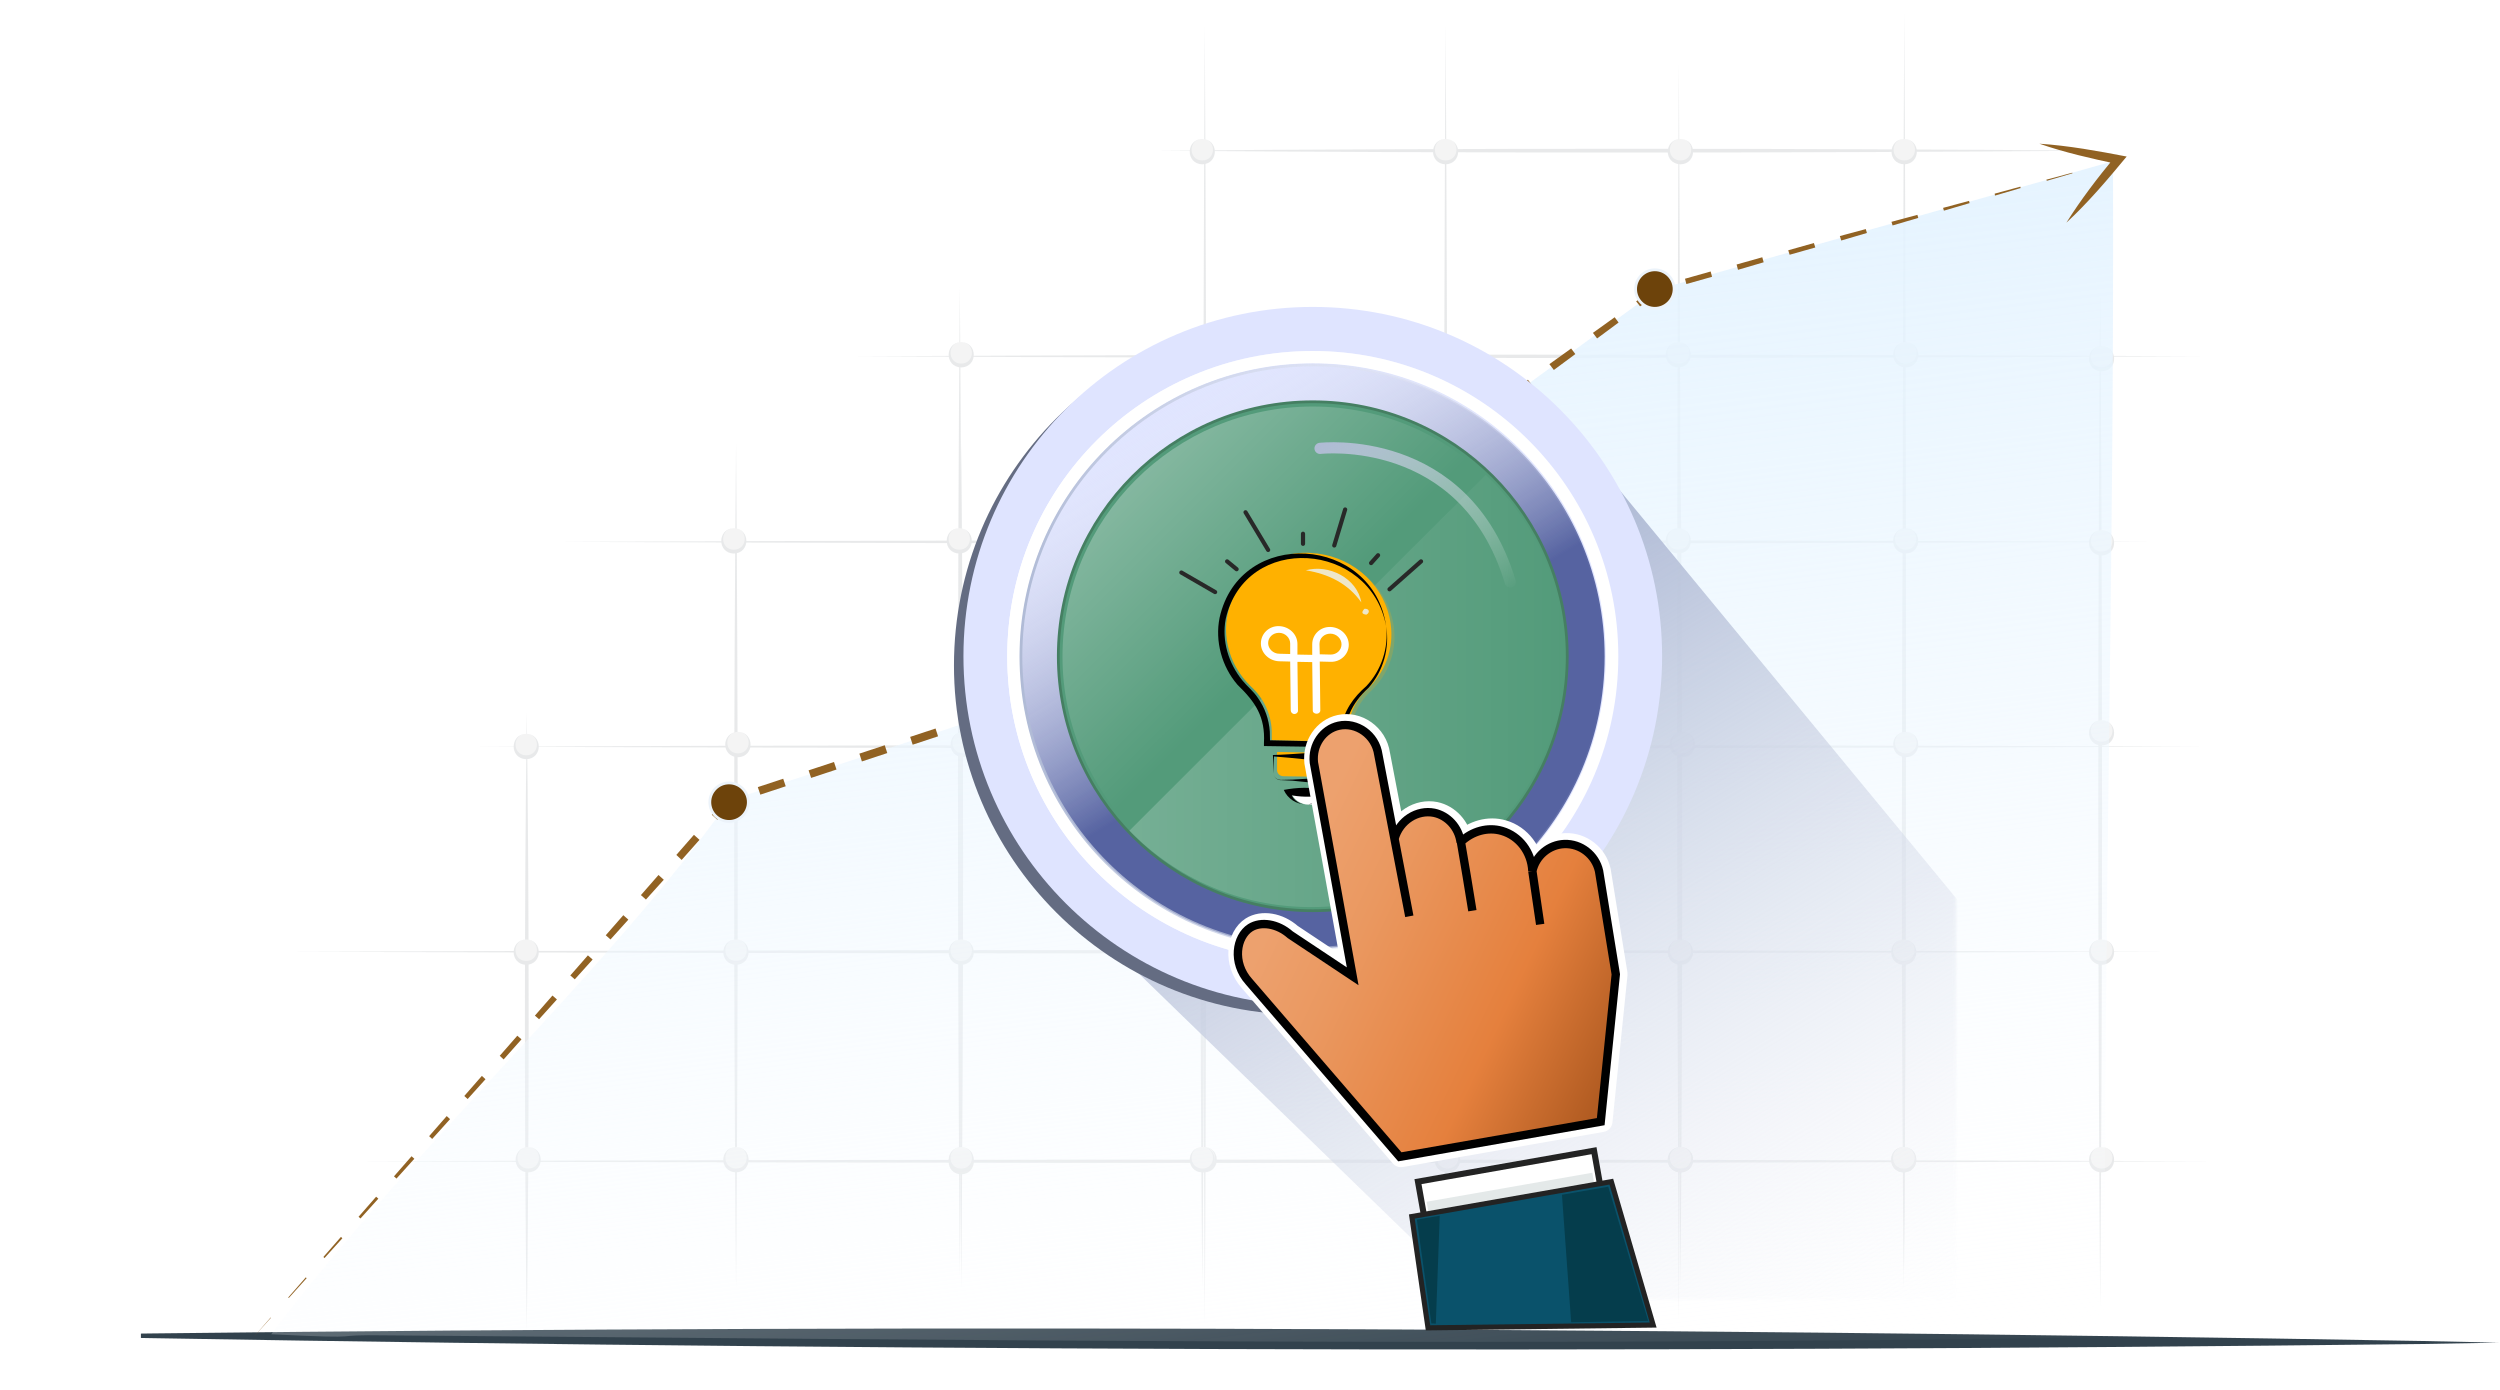 <?xml version="1.0" encoding="utf-8"?>
<!-- Generator: Adobe Illustrator 28.3.0, SVG Export Plug-In . SVG Version: 6.00 Build 0)  -->
<svg version="1.1" id="Layer_1" xmlns="http://www.w3.org/2000/svg" xmlns:xlink="http://www.w3.org/1999/xlink" x="0px" y="0px"
	 viewBox="0 0 896 498" style="enable-background:new 0 0 896 498;" xml:space="preserve">
<style type="text/css">
	.st0{clip-path:url(#SVGID_00000003074052010800111370000003163213097936615063_);}
	.st1{opacity:0.5;}
	.st2{fill:#D1D4D6;}
	.st3{fill:#EAEAEA;}
	.st4{fill:#32424D;}
	.st5{fill:url(#SVGID_00000083059177948061197010000004961798192367212161_);}
	.st6{fill:#916223;}
	.st7{fill:#6D430B;stroke:#ECF3FA;stroke-miterlimit:10;}
	.st8{fill:#FFFFFF;stroke:#F9A11B;stroke-width:3;stroke-miterlimit:10;}
	.st9{fill:#FFFFFF;filter:url(#Adobe_OpacityMaskFilter);}
	.st10{mask:url(#mask0_146_800_00000043429047574256686110000016127336756154175930_);}
	.st11{fill:url(#SVGID_00000117637020014599701270000013804244134302055065_);enable-background:new    ;}
	.st12{fill:#646C82;}
	.st13{fill:#DFE4FF;}
	.st14{fill:url(#SVGID_00000096768639865650567340000012475840819270463901_);}
	.st15{fill:#FFFFFF;}
	
		.st16{fill:url(#SVGID_00000142168900189840628220000017261421580856482440_);stroke:url(#SVGID_00000182508349764433604080000008475585129473695364_);stroke-miterlimit:10;enable-background:new    ;}
	.st17{fill:#539B7A;stroke:#457F62;stroke-miterlimit:10;}
	.st18{opacity:0.5;fill:url(#SVGID_00000163060433127554733710000016257517483612903845_);enable-background:new    ;}
	.st19{opacity:0.2;fill:url(#SVGID_00000142152086404456927610000017287497121975334586_);enable-background:new    ;}
	.st20{fill:#FFB100;}
	.st21{opacity:0.2;fill:#FFB100;enable-background:new    ;}
	.st22{fill:none;stroke:#282828;stroke-width:1.5;stroke-linecap:round;stroke-linejoin:round;}
	.st23{opacity:0.8;}
	.st24{fill:#EAF5FB;}
	.st25{fill:#FFF5E9;}
	.st26{fill:none;stroke:#FFFFFF;stroke-width:7.64;stroke-linecap:round;stroke-linejoin:round;}
	.st27{fill:url(#SVGID_00000171680148661986551410000002631263728279252358_);}
	.st28{fill:none;stroke:#000000;stroke-width:3;stroke-miterlimit:10;}
	.st29{fill:#FFFFFF;stroke:#232323;stroke-width:2.18;}
	.st30{fill:#E4E9E9;}
	.st31{fill:#0A526B;stroke:#232323;stroke-width:1.84;}
	.st32{fill:#053D4C;}
	
		.st33{fill:none;stroke:url(#SVGID_00000003821585550961454280000012583352695717584031_);stroke-width:4;stroke-linecap:round;stroke-linejoin:round;}
</style>
<g>
	<defs>
		<rect id="SVGID_1_" x="50.5" y="-42" width="895" height="540"/>
	</defs>
	<clipPath id="SVGID_00000151515595208440248280000012263852244086298553_">
		<use xlink:href="#SVGID_1_"  style="overflow:visible;"/>
	</clipPath>
	<g style="clip-path:url(#SVGID_00000151515595208440248280000012263852244086298553_);">
		<g class="st1">
			<path class="st2" d="M344,457.1c-0.9-113.5-0.9-240.9,0-354.5C344.9,216.1,344.9,343.5,344,457.1z"/>
			<path class="st2" d="M431.8,475.3c-0.8-149.5-0.8-317.2,0-466.8C432.6,158.1,432.6,325.8,431.8,475.3z"/>
			<path class="st2" d="M518.1,460.6c-0.8-144.8-0.8-307.2,0-452C519,153.4,519,315.8,518.1,460.6z"/>
			<path class="st2" d="M601.7,473.9c-0.8-144.8-0.8-307.2,0-452C602.5,166.7,602.5,329.1,601.7,473.9z"/>
			<path class="st2" d="M682.5,455.6c-0.8-144.8-0.8-307.2,0-452C683.3,148.5,683.3,310.9,682.5,455.6z"/>
			<path class="st2" d="M752.7,468.3c-0.9-117.1-0.9-248.5,0-365.7C753.6,219.8,753.6,351.2,752.7,468.3z"/>
			<path class="st2" d="M200.9,194.2c182.7-0.8,387.6-0.8,570.2,0C588.5,195,383.6,195,200.9,194.2z"/>
			<path class="st2" d="M307,127.7c154.3-0.8,327.4-0.8,481.8,0C634.4,128.5,461.3,128.5,307,127.7z"/>
			<path class="st2" d="M414.7,54c108.3-0.9,229.7-0.9,337.9,0C644.4,54.9,523,54.9,414.7,54z"/>
			<path class="st2" d="M170,267.6c198.6-0.8,421.5-0.8,620.1,0C591.5,268.4,368.7,268.4,170,267.6z"/>
			<path class="st2" d="M103.3,341.1c215.9-0.8,458.2-0.8,674.1,0C561.5,341.9,319.3,341.9,103.3,341.1z"/>
			<path class="st2" d="M128.6,416.2c213-0.8,452-0.8,665,0C580.6,417,341.6,417,128.6,416.2z"/>
			<path class="st2" d="M263.8,461.3c-0.9-96.9-0.9-205.6,0-302.5C264.6,255.7,264.6,364.4,263.8,461.3z"/>
			<path class="st2" d="M188.8,476.8c-0.9-71-0.9-150.8,0-221.8C189.7,326,189.7,405.7,188.8,476.8z"/>
			<path class="st3" d="M188.6,345.1c2.3,0,4.2-1.9,4.2-4.2c0-2.3-1.9-4.2-4.2-4.2c-2.3,0-4.2,1.9-4.2,4.2
				C184.4,343.2,186.3,345.1,188.6,345.1z"/>
			<path class="st2" d="M188.6,336.7c5.9,0.1,6.1,8.9,0,9.1C182.5,345.6,182.7,336.8,188.6,336.7z M188.6,336.7
				c-5.2,0.2-5,7.7,0,7.7C193.6,344.4,193.8,336.9,188.6,336.7z"/>
			<path class="st3" d="M264.5,270.7c2.3,0,4.2-1.9,4.2-4.2c0-2.3-1.9-4.2-4.2-4.2c-2.3,0-4.2,1.9-4.2,4.2
				C260.2,268.8,262.1,270.7,264.5,270.7z"/>
			<path class="st2" d="M264.5,262.3c5.9,0.1,6.1,8.9,0,9.1C258.3,271.2,258.5,262.4,264.5,262.3z M264.5,262.3
				c-5.2,0.2-5,7.7,0,7.7C269.5,270,269.7,262.5,264.5,262.3z"/>
			<path class="st3" d="M188.6,271.4c2.3,0,4.2-1.9,4.2-4.2c0-2.3-1.9-4.2-4.2-4.2c-2.3,0-4.2,1.9-4.2,4.2
				C184.4,269.5,186.3,271.4,188.6,271.4z"/>
			<path class="st2" d="M188.6,263c5.9,0.1,6.1,8.9,0,9.1C182.5,271.9,182.7,263.1,188.6,263z M188.6,263c-5.2,0.2-5,7.7,0,7.7
				C193.6,270.7,193.8,263.2,188.6,263z"/>
			<path class="st3" d="M263,197.7c2.3,0,4.2-1.9,4.2-4.2c0-2.3-1.9-4.2-4.2-4.2c-2.3,0-4.2,1.9-4.2,4.2
				C258.8,195.8,260.7,197.7,263,197.7z"/>
			<path class="st2" d="M263,189.3c5.9,0.1,6.1,8.9,0,9.1C256.9,198.2,257.1,189.4,263,189.3z M263,189.3c-5.2,0.2-5,7.7,0,7.7
				C268.1,197,268.3,189.4,263,189.3z"/>
			<path class="st3" d="M344.5,131c2.3,0,4.2-1.9,4.2-4.2c0-2.3-1.9-4.2-4.2-4.2c-2.3,0-4.2,1.9-4.2,4.2
				C340.3,129.2,342.2,131,344.5,131z"/>
			<path class="st2" d="M344.5,122.6c5.9,0.1,6.1,8.9,0,9.1C338.4,131.5,338.6,122.7,344.5,122.6z M344.5,122.6
				c-5.2,0.2-5,7.7,0,7.7C349.5,130.3,349.7,122.8,344.5,122.6z"/>
			<path class="st3" d="M263.8,345.1c2.3,0,4.2-1.9,4.2-4.2c0-2.3-1.9-4.2-4.2-4.2c-2.3,0-4.2,1.9-4.2,4.2
				C259.5,343.2,261.4,345.1,263.8,345.1z"/>
			<path class="st2" d="M263.8,336.7c5.9,0.1,6.1,8.9,0,9.1C257.6,345.6,257.8,336.8,263.8,336.7z M263.8,336.7
				c-5.2,0.2-5,7.7,0,7.7C268.8,344.4,269,336.9,263.8,336.7z"/>
			<path class="st3" d="M344.5,420.2c2.3,0,4.2-1.9,4.2-4.2c0-2.3-1.9-4.2-4.2-4.2c-2.3,0-4.2,1.9-4.2,4.2
				C340.3,418.4,342.2,420.2,344.5,420.2z"/>
			<path class="st2" d="M344.5,411.8c5.9,0.1,6.1,8.9,0,9.1C338.4,420.7,338.6,412,344.5,411.8z M344.5,411.8c-5.2,0.2-5,7.7,0,7.7
				C349.5,419.5,349.7,412,344.5,411.8z"/>
			<path class="st3" d="M431.6,419.5c2.3,0,4.2-1.9,4.2-4.2c0-2.3-1.9-4.2-4.2-4.2c-2.3,0-4.2,1.9-4.2,4.2
				C427.4,417.7,429.3,419.5,431.6,419.5z"/>
			<path class="st2" d="M431.6,411.1c5.9,0.1,6.1,8.9,0,9.1C425.5,420,425.7,411.2,431.6,411.1z M431.6,411.1c-5.2,0.2-5,7.7,0,7.7
				C436.6,418.8,436.8,411.3,431.6,411.1z"/>
			<path class="st3" d="M518.7,419.5c2.3,0,4.2-1.9,4.2-4.2c0-2.3-1.9-4.2-4.2-4.2c-2.3,0-4.2,1.9-4.2,4.2
				C514.5,417.7,516.4,419.5,518.7,419.5z"/>
			<path class="st2" d="M518.7,411.1c5.9,0.1,6.1,8.9,0,9.1C512.6,420,512.8,411.2,518.7,411.1z M518.7,411.1c-5.2,0.2-5,7.7,0,7.7
				C523.7,418.8,523.9,411.3,518.7,411.1z"/>
			<path class="st3" d="M602.3,419.5c2.3,0,4.2-1.9,4.2-4.2c0-2.3-1.9-4.2-4.2-4.2c-2.3,0-4.2,1.9-4.2,4.2
				C598,417.7,599.9,419.5,602.3,419.5z"/>
			<path class="st2" d="M602.3,411.1c5.9,0.1,6.1,8.9,0,9.1C596.1,420,596.3,411.2,602.3,411.1z M602.3,411.1c-5.2,0.2-5,7.7,0,7.7
				C607.3,418.8,607.5,411.3,602.3,411.1z"/>
			<path class="st3" d="M682.3,419.5c2.3,0,4.2-1.9,4.2-4.2c0-2.3-1.9-4.2-4.2-4.2c-2.3,0-4.2,1.9-4.2,4.2
				C678.1,417.7,680,419.5,682.3,419.5z"/>
			<path class="st2" d="M682.3,411.1c5.9,0.1,6.1,8.9,0,9.1C676.2,420,676.4,411.2,682.3,411.1z M682.3,411.1c-5.2,0.2-5,7.7,0,7.7
				C687.3,418.8,687.5,411.3,682.3,411.1z"/>
			<path class="st3" d="M753.2,345.1c2.3,0,4.2-1.9,4.2-4.2c0-2.3-1.9-4.2-4.2-4.2c-2.3,0-4.2,1.9-4.2,4.2
				C749,343.2,750.9,345.1,753.2,345.1z"/>
			<path class="st2" d="M753.2,336.7c5.9,0.1,6.1,8.9,0,9.1C747.1,345.6,747.3,336.8,753.2,336.7z M753.2,336.7
				c-5.2,0.2-5,7.7,0,7.7C758.3,344.4,758.5,336.9,753.2,336.7z"/>
			<path class="st3" d="M753.2,419.5c2.3,0,4.2-1.9,4.2-4.2c0-2.3-1.9-4.2-4.2-4.2c-2.3,0-4.2,1.9-4.2,4.2
				C749,417.7,750.9,419.5,753.2,419.5z"/>
			<path class="st2" d="M753.2,411.1c5.9,0.1,6.1,8.9,0,9.1C747.1,420,747.3,411.2,753.2,411.1z M753.2,411.1c-5.2,0.2-5,7.7,0,7.7
				C758.3,418.8,758.5,411.3,753.2,411.1z"/>
			<path class="st3" d="M753.2,266.5c2.3,0,4.2-1.9,4.2-4.2c0-2.3-1.9-4.2-4.2-4.2c-2.3,0-4.2,1.9-4.2,4.2
				C749,264.6,750.9,266.5,753.2,266.5z"/>
			<path class="st2" d="M753.2,258.1c5.9,0.1,6.1,8.9,0,9.1C747.1,267,747.3,258.2,753.2,258.1z M753.2,258.1c-5.2,0.2-5,7.7,0,7.7
				C758.3,265.8,758.5,258.2,753.2,258.1z"/>
			<path class="st3" d="M753.2,198.4c2.3,0,4.2-1.9,4.2-4.2c0-2.3-1.9-4.2-4.2-4.2c-2.3,0-4.2,1.9-4.2,4.2
				C749,196.5,750.9,198.4,753.2,198.4z"/>
			<path class="st2" d="M753.2,190c5.9,0.1,6.1,8.9,0,9.1C747.1,198.9,747.3,190.1,753.2,190z M753.2,190c-5.2,0.2-5,7.7,0,7.7
				C758.3,197.7,758.5,190.2,753.2,190z"/>
			<path class="st3" d="M753.2,132.4c2.3,0,4.2-1.9,4.2-4.2c0-2.3-1.9-4.2-4.2-4.2c-2.3,0-4.2,1.9-4.2,4.2
				C749,130.6,750.9,132.4,753.2,132.4z"/>
			<path class="st2" d="M753.2,124c5.9,0.1,6.1,8.9,0,9.1C747.1,132.9,747.3,124.1,753.2,124z M753.2,124c-5.2,0.2-5,7.7,0,7.7
				C758.3,131.7,758.5,124.2,753.2,124z"/>
			<path class="st3" d="M683,131c2.3,0,4.2-1.9,4.2-4.2c0-2.3-1.9-4.2-4.2-4.2c-2.3,0-4.2,1.9-4.2,4.2
				C678.8,129.2,680.7,131,683,131z"/>
			<path class="st2" d="M683,122.6c5.9,0.1,6.1,8.9,0,9.1C676.9,131.5,677.1,122.7,683,122.6z M683,122.6c-5.2,0.2-5,7.7,0,7.7
				C688.1,130.3,688.3,122.8,683,122.6z"/>
			<path class="st3" d="M601.5,131c2.3,0,4.2-1.9,4.2-4.2c0-2.3-1.9-4.2-4.2-4.2c-2.3,0-4.2,1.9-4.2,4.2
				C597.3,129.2,599.2,131,601.5,131z"/>
			<path class="st2" d="M601.5,122.6c5.9,0.1,6.1,8.9,0,9.1C595.4,131.5,595.6,122.7,601.5,122.6z M601.5,122.6
				c-5.2,0.2-5,7.7,0,7.7C606.6,130.3,606.8,122.8,601.5,122.6z"/>
			<path class="st3" d="M518.8,132.4c2.3,0,4.2-1.9,4.2-4.2c0-2.3-1.9-4.2-4.2-4.2c-2.3,0-4.2,1.9-4.2,4.2
				C514.6,130.6,516.5,132.4,518.8,132.4z"/>
			<path class="st2" d="M518.8,124c5.9,0.1,6.1,8.9,0,9.1C512.7,132.9,512.9,124.1,518.8,124z M518.8,124c-5.2,0.2-5,7.7,0,7.7
				C523.9,131.7,524,124.2,518.8,124z"/>
			<path class="st3" d="M430.9,132.4c2.3,0,4.2-1.9,4.2-4.2c0-2.3-1.9-4.2-4.2-4.2c-2.3,0-4.2,1.9-4.2,4.2
				C426.7,130.6,428.6,132.4,430.9,132.4z"/>
			<path class="st2" d="M430.9,124c5.9,0.1,6.1,8.9,0,9.1C424.8,132.9,425,124.1,430.9,124z M430.9,124c-5.2,0.2-5,7.7,0,7.7
				C435.9,131.7,436.1,124.2,430.9,124z"/>
			<path class="st3" d="M430.9,58.2c2.3,0,4.2-1.9,4.2-4.2s-1.9-4.2-4.2-4.2c-2.3,0-4.2,1.9-4.2,4.2S428.6,58.2,430.9,58.2z"/>
			<path class="st2" d="M430.9,49.8c5.9,0.1,6.1,8.9,0,9.1C424.8,58.7,425,49.9,430.9,49.8z M430.9,49.8c-5.2,0.2-5,7.7,0,7.7
				C435.9,57.5,436.1,49.9,430.9,49.8z"/>
			<path class="st3" d="M518.1,58.2c2.3,0,4.2-1.9,4.2-4.2s-1.9-4.2-4.2-4.2c-2.3,0-4.2,1.9-4.2,4.2S515.8,58.2,518.1,58.2z"/>
			<path class="st2" d="M518.1,49.8c5.9,0.1,6.1,8.9,0,9.1C512,58.7,512.2,49.9,518.1,49.8z M518.1,49.8c-5.2,0.2-5,7.7,0,7.7
				C523.2,57.5,523.4,49.9,518.1,49.8z"/>
			<path class="st3" d="M602.3,58.2c2.3,0,4.2-1.9,4.2-4.2s-1.9-4.2-4.2-4.2c-2.3,0-4.2,1.9-4.2,4.2S599.9,58.2,602.3,58.2z"/>
			<path class="st2" d="M602.3,49.8c5.9,0.1,6.1,8.9,0,9.1C596.1,58.7,596.3,49.9,602.3,49.8z M602.3,49.8c-5.2,0.2-5,7.7,0,7.7
				C607.3,57.5,607.5,49.9,602.3,49.8z"/>
			<path class="st3" d="M682.5,58.2c2.3,0,4.2-1.9,4.2-4.2s-1.9-4.2-4.2-4.2c-2.3,0-4.2,1.9-4.2,4.2S680.1,58.2,682.5,58.2z"/>
			<path class="st2" d="M682.5,49.8c5.9,0.1,6.1,8.9,0,9.1C676.3,58.7,676.5,49.9,682.5,49.8z M682.5,49.8c-5.2,0.2-5,7.7,0,7.7
				C687.5,57.5,687.7,49.9,682.5,49.8z"/>
			<path class="st3" d="M263.8,419.5c2.3,0,4.2-1.9,4.2-4.2c0-2.3-1.9-4.2-4.2-4.2c-2.3,0-4.2,1.9-4.2,4.2
				C259.5,417.7,261.4,419.5,263.8,419.5z"/>
			<path class="st2" d="M263.8,411.1c5.9,0.1,6.1,8.9,0,9.1C257.6,420,257.8,411.2,263.8,411.1z M263.8,411.1c-5.2,0.2-5,7.7,0,7.7
				C268.8,418.8,269,411.3,263.8,411.1z"/>
			<path class="st2" d="M344.5,461.3c-0.9-96.9-0.9-205.6,0-302.5C345.4,255.7,345.4,364.4,344.5,461.3z"/>
			<path class="st3" d="M345.2,270.7c2.3,0,4.2-1.9,4.2-4.2c0-2.3-1.9-4.2-4.2-4.2c-2.3,0-4.2,1.9-4.2,4.2
				C341,268.8,342.9,270.7,345.2,270.7z"/>
			<path class="st2" d="M345.2,262.3c5.9,0.1,6.1,8.9,0,9.1C339.1,271.2,339.3,262.4,345.2,262.3z M345.2,262.3
				c-5.2,0.2-5,7.7,0,7.7C350.3,270,350.4,262.5,345.2,262.3z"/>
			<path class="st3" d="M343.8,197.7c2.3,0,4.2-1.9,4.2-4.2c0-2.3-1.9-4.2-4.2-4.2c-2.3,0-4.2,1.9-4.2,4.2
				C339.6,195.8,341.5,197.7,343.8,197.7z"/>
			<path class="st2" d="M343.8,189.3c5.9,0.1,6.1,8.9,0,9.1C337.7,198.2,337.9,189.4,343.8,189.3z M343.8,189.3
				c-5.2,0.2-5,7.7,0,7.7C348.8,197,349,189.4,343.8,189.3z"/>
			<path class="st3" d="M344.5,345.1c2.3,0,4.2-1.9,4.2-4.2c0-2.3-1.9-4.2-4.2-4.2c-2.3,0-4.2,1.9-4.2,4.2
				C340.3,343.2,342.2,345.1,344.5,345.1z"/>
			<path class="st2" d="M344.5,336.7c5.9,0.1,6.1,8.9,0,9.1C338.4,345.6,338.6,336.8,344.5,336.7z M344.5,336.7
				c-5.2,0.2-5,7.7,0,7.7C349.5,344.4,349.7,336.9,344.5,336.7z"/>
			<path class="st3" d="M344.5,419.5c2.3,0,4.2-1.9,4.2-4.2c0-2.3-1.9-4.2-4.2-4.2c-2.3,0-4.2,1.9-4.2,4.2
				C340.3,417.7,342.2,419.5,344.5,419.5z"/>
			<path class="st2" d="M344.5,411.1c5.9,0.1,6.1,8.9,0,9.1C338.4,420,338.6,411.2,344.5,411.1z M344.5,411.1c-5.2,0.2-5,7.7,0,7.7
				C349.5,418.8,349.7,411.3,344.5,411.1z"/>
			<path class="st2" d="M430.9,461.3c-0.9-96.9-0.9-205.6,0-302.5C431.8,255.7,431.8,364.4,430.9,461.3z"/>
			<path class="st3" d="M431.6,270.7c2.3,0,4.2-1.9,4.2-4.2c0-2.3-1.9-4.2-4.2-4.2c-2.3,0-4.2,1.9-4.2,4.2
				C427.4,268.8,429.3,270.7,431.6,270.7z"/>
			<path class="st2" d="M431.6,262.3c5.9,0.1,6.1,8.9,0,9.1C425.5,271.2,425.7,262.4,431.6,262.3z M431.6,262.3
				c-5.2,0.2-5,7.7,0,7.7C436.6,270,436.8,262.5,431.6,262.3z"/>
			<path class="st3" d="M430.2,197.7c2.3,0,4.2-1.9,4.2-4.2c0-2.3-1.9-4.2-4.2-4.2c-2.3,0-4.2,1.9-4.2,4.2
				C426,195.8,427.9,197.7,430.2,197.7z"/>
			<path class="st2" d="M430.2,189.3c5.9,0.1,6.1,8.9,0,9.1C424.1,198.2,424.3,189.4,430.2,189.3z M430.2,189.3
				c-5.2,0.2-5,7.7,0,7.7C435.2,197,435.4,189.4,430.2,189.3z"/>
			<path class="st3" d="M430.9,345.1c2.3,0,4.2-1.9,4.2-4.2c0-2.3-1.9-4.2-4.2-4.2c-2.3,0-4.2,1.9-4.2,4.2
				C426.7,343.2,428.6,345.1,430.9,345.1z"/>
			<path class="st2" d="M430.9,336.7c5.9,0.1,6.1,8.9,0,9.1C424.8,345.6,425,336.8,430.9,336.7z M430.9,336.7c-5.2,0.2-5,7.7,0,7.7
				C435.9,344.4,436.1,336.9,430.9,336.7z"/>
			<path class="st3" d="M430.9,419.5c2.3,0,4.2-1.9,4.2-4.2c0-2.3-1.9-4.2-4.2-4.2c-2.3,0-4.2,1.9-4.2,4.2
				C426.7,417.7,428.6,419.5,430.9,419.5z"/>
			<path class="st2" d="M430.9,411.1c5.9,0.1,6.1,8.9,0,9.1C424.8,420,425,411.2,430.9,411.1z M430.9,411.1c-5.2,0.2-5,7.7,0,7.7
				C435.9,418.8,436.1,411.3,430.9,411.1z"/>
			<path class="st2" d="M518.1,461.3c-0.9-96.9-0.9-205.6,0-302.5C519,255.7,519,364.4,518.1,461.3z"/>
			<path class="st3" d="M518.8,270.7c2.3,0,4.2-1.9,4.2-4.2c0-2.3-1.9-4.2-4.2-4.2c-2.3,0-4.2,1.9-4.2,4.2
				C514.6,268.8,516.5,270.7,518.8,270.7z"/>
			<path class="st2" d="M518.8,262.3c5.9,0.1,6.1,8.9,0,9.1C512.7,271.2,512.9,262.4,518.8,262.3z M518.8,262.3
				c-5.2,0.2-5,7.7,0,7.7C523.9,270,524,262.5,518.8,262.3z"/>
			<path class="st3" d="M518.8,197.7c2.3,0,4.2-1.9,4.2-4.2c0-2.3-1.9-4.2-4.2-4.2c-2.3,0-4.2,1.9-4.2,4.2
				C514.6,195.8,516.5,197.7,518.8,197.7z"/>
			<path class="st2" d="M518.8,189.3c5.9,0.1,6.1,8.9,0,9.1C512.7,198.2,512.9,189.4,518.8,189.3z M518.8,189.3
				c-5.2,0.2-5,7.7,0,7.7C523.9,197,524,189.4,518.8,189.3z"/>
			<path class="st3" d="M518.8,345.1c2.3,0,4.2-1.9,4.2-4.2c0-2.3-1.9-4.2-4.2-4.2c-2.3,0-4.2,1.9-4.2,4.2
				C514.6,343.2,516.5,345.1,518.8,345.1z"/>
			<path class="st2" d="M518.8,336.7c5.9,0.1,6.1,8.9,0,9.1C512.7,345.6,512.9,336.8,518.8,336.7z M518.8,336.7
				c-5.2,0.2-5,7.7,0,7.7C523.9,344.4,524,336.9,518.8,336.7z"/>
			<path class="st3" d="M518.8,419.5c2.3,0,4.2-1.9,4.2-4.2c0-2.3-1.9-4.2-4.2-4.2c-2.3,0-4.2,1.9-4.2,4.2
				C514.6,417.7,516.5,419.5,518.8,419.5z"/>
			<path class="st2" d="M518.8,411.1c5.9,0.1,6.1,8.9,0,9.1C512.7,420,512.9,411.2,518.8,411.1z M518.8,411.1c-5.2,0.2-5,7.7,0,7.7
				C523.9,418.8,524,411.3,518.8,411.1z"/>
			<path class="st2" d="M602.3,461.3c-0.9-96.9-0.9-205.6,0-302.5C603.1,255.7,603.1,364.4,602.3,461.3z"/>
			<path class="st3" d="M603,270.7c2.3,0,4.2-1.9,4.2-4.2c0-2.3-1.9-4.2-4.2-4.2c-2.3,0-4.2,1.9-4.2,4.2
				C598.7,268.8,600.6,270.7,603,270.7z"/>
			<path class="st2" d="M603,262.3c5.9,0.1,6.1,8.9,0,9.1C596.8,271.2,597,262.4,603,262.3z M603,262.3c-5.2,0.2-5,7.7,0,7.7
				C608,270,608.2,262.5,603,262.3z"/>
			<path class="st3" d="M601.5,197.7c2.3,0,4.2-1.9,4.2-4.2c0-2.3-1.9-4.2-4.2-4.2c-2.3,0-4.2,1.9-4.2,4.2
				C597.3,195.8,599.2,197.7,601.5,197.7z"/>
			<path class="st2" d="M601.5,189.3c5.9,0.1,6.1,8.9,0,9.1C595.4,198.2,595.6,189.4,601.5,189.3z M601.5,189.3
				c-5.2,0.2-5,7.7,0,7.7C606.6,197,606.8,189.4,601.5,189.3z"/>
			<path class="st3" d="M602.3,345.1c2.3,0,4.2-1.9,4.2-4.2c0-2.3-1.9-4.2-4.2-4.2c-2.3,0-4.2,1.9-4.2,4.2
				C598,343.2,599.9,345.1,602.3,345.1z"/>
			<path class="st2" d="M602.3,336.7c5.9,0.1,6.1,8.9,0,9.1C596.1,345.6,596.3,336.8,602.3,336.7z M602.3,336.7
				c-5.2,0.2-5,7.7,0,7.7C607.3,344.4,607.5,336.9,602.3,336.7z"/>
			<path class="st3" d="M602.3,419.5c2.3,0,4.2-1.9,4.2-4.2c0-2.3-1.9-4.2-4.2-4.2c-2.3,0-4.2,1.9-4.2,4.2
				C598,417.7,599.9,419.5,602.3,419.5z"/>
			<path class="st2" d="M602.3,411.1c5.9,0.1,6.1,8.9,0,9.1C596.1,420,596.3,411.2,602.3,411.1z M602.3,411.1c-5.2,0.2-5,7.7,0,7.7
				C607.3,418.8,607.5,411.3,602.3,411.1z"/>
			<path class="st2" d="M682.3,461.3c-0.9-96.9-0.9-205.6,0-302.5C683.2,255.7,683.2,364.4,682.3,461.3z"/>
			<path class="st3" d="M683,270.7c2.3,0,4.2-1.9,4.2-4.2c0-2.3-1.9-4.2-4.2-4.2c-2.3,0-4.2,1.9-4.2,4.2
				C678.8,268.8,680.7,270.7,683,270.7z"/>
			<path class="st2" d="M683,262.3c5.9,0.1,6.1,8.9,0,9.1C676.9,271.2,677.1,262.4,683,262.3z M683,262.3c-5.2,0.2-5,7.7,0,7.7
				C688.1,270,688.3,262.5,683,262.3z"/>
			<path class="st3" d="M683,197.7c2.3,0,4.2-1.9,4.2-4.2c0-2.3-1.9-4.2-4.2-4.2c-2.3,0-4.2,1.9-4.2,4.2
				C678.8,195.8,680.7,197.7,683,197.7z"/>
			<path class="st2" d="M683,189.3c5.9,0.1,6.1,8.9,0,9.1C676.9,198.2,677.1,189.4,683,189.3z M683,189.3c-5.2,0.2-5,7.7,0,7.7
				C688,197,688.2,189.4,683,189.3z"/>
			<path class="st3" d="M682.3,345.1c2.3,0,4.2-1.9,4.2-4.2c0-2.3-1.9-4.2-4.2-4.2c-2.3,0-4.2,1.9-4.2,4.2
				C678.1,343.2,680,345.1,682.3,345.1z"/>
			<path class="st2" d="M682.3,336.7c5.9,0.1,6.1,8.9,0,9.1C676.2,345.6,676.4,336.8,682.3,336.7z M682.3,336.7
				c-5.2,0.2-5,7.7,0,7.7C687.4,344.4,687.6,336.9,682.3,336.7z"/>
			<path class="st3" d="M682.3,419.5c2.3,0,4.2-1.9,4.2-4.2c0-2.3-1.9-4.2-4.2-4.2c-2.3,0-4.2,1.9-4.2,4.2
				C678.1,417.7,680,419.5,682.3,419.5z"/>
			<path class="st2" d="M682.3,411.1c5.9,0.1,6.1,8.9,0,9.1C676.2,420,676.4,411.2,682.3,411.1z M682.3,411.1c-5.2,0.2-5,7.7,0,7.7
				C687.4,418.8,687.6,411.3,682.3,411.1z"/>
			<path class="st3" d="M189.3,419.5c2.3,0,4.2-1.9,4.2-4.2c0-2.3-1.9-4.2-4.2-4.2s-4.2,1.9-4.2,4.2
				C185.1,417.7,187,419.5,189.3,419.5z"/>
			<path class="st2" d="M189.3,411.1c5.9,0.1,6.1,8.9,0,9.1C183.2,420,183.4,411.2,189.3,411.1z M189.3,411.1c-5.2,0.2-5,7.7,0,7.7
				C194.4,418.8,194.5,411.3,189.3,411.1z"/>
		</g>
		<path class="st4" d="M0.5,478.6c286.4-4,580.6-3,867,2l28,0.6l-28,0.5C581.1,485,286.9,484.2,0.5,478.6z"/>
		
			<linearGradient id="SVGID_00000061439268897741794790000013254459973947291525_" gradientUnits="userSpaceOnUse" x1="458.124" y1="-64.259" x2="394.726" y2="453.732" gradientTransform="matrix(1 0 0 -1 0 456)">
			<stop  offset="0" style="stop-color:#FFFFFF;stop-opacity:0"/>
			<stop  offset="6.000000e-02" style="stop-color:#FCFDFF;stop-opacity:8.000000e-02"/>
			<stop  offset="0.26" style="stop-color:#F4FAFF;stop-opacity:0.36"/>
			<stop  offset="0.45" style="stop-color:#EDF7FF;stop-opacity:0.59"/>
			<stop  offset="0.63" style="stop-color:#E8F5FF;stop-opacity:0.77"/>
			<stop  offset="0.78" style="stop-color:#E4F3FF;stop-opacity:0.89"/>
			<stop  offset="0.91" style="stop-color:#E1F2FF;stop-opacity:0.97"/>
			<stop  offset="1" style="stop-color:#E1F2FF"/>
		</linearGradient>
		<path style="fill:url(#SVGID_00000061439268897741794790000013254459973947291525_);" d="M97.2,478.2
			c51.3-67.9,119.2-128.3,164.2-191.3c49.4-16.2,98.8-32.4,148.2-48.7c61.5-44.8,123.1-89.7,184.6-134.5
			c54.4-15.3,108.7-30.6,163.1-45.9c0.5,153.4-3.4,268.1-2.9,421.5c-212.7,3.2-403.4,1-615.1-0.7
			C114.3,478.2,136.1,480.1,97.2,478.2L97.2,478.2z"/>
		<path class="st6" d="M90.7,479.4l6.3-7.2l0.1,0.1L90.7,479.4z"/>
		<path class="st6" d="M103.3,465l6.3-7.2l0.3,0.3l-6.4,7.1L103.3,465z"/>
		<path class="st6" d="M115.9,450.5l6.3-7.2l0.5,0.5l-6.4,7.1L115.9,450.5z"/>
		<path class="st6" d="M128.5,436.1l6.3-7.2l0.8,0.7l-6.4,7.1L128.5,436.1z"/>
		<path class="st6" d="M141.2,421.6l6.3-7.2l1,0.9l-6.4,7.1L141.2,421.6z"/>
		<path class="st6" d="M153.8,407.2l6.3-7.2l1.2,1.1l-6.4,7.1L153.8,407.2z"/>
		<path class="st6" d="M166.4,392.8l6.3-7.2l1.3,1.2l-6.4,7.1L166.4,392.8z"/>
		<path class="st6" d="M179.1,378.4l6.3-7.2l1.5,1.3l-6.4,7.2L179.1,378.4z"/>
		<path class="st6" d="M191.7,364l6.3-7.2l1.6,1.4l-6.4,7.1L191.7,364z"/>
		<path class="st6" d="M204.4,349.6l6.3-7.2l1.7,1.5l-6.4,7.1L204.4,349.6z"/>
		<path class="st6" d="M217.1,335.2l6.3-7.2l1.8,1.6l-6.4,7.1L217.1,335.2z"/>
		<path class="st6" d="M229.7,320.8l6.3-7.2l1.9,1.7l-6.4,7.1L229.7,320.8z"/>
		<path class="st6" d="M242.4,306.4l6.3-7.2l2,1.8l-6.4,7.2L242.4,306.4z"/>
		<path class="st6" d="M255.1,292l5.3-6l0.2-0.3l0.4-0.1l1.5-0.5l0.9,2.6l-1.5,0.5l0.6-0.4l-5.4,6L255.1,292z"/>
		<path class="st6" d="M271.6,282.1l9.1-3l0.9,2.7l-9.1,3L271.6,282.1z"/>
		<path class="st6" d="M289.8,276.1l9.1-3l0.9,2.7l-9.1,3L289.8,276.1z"/>
		<path class="st6" d="M308,270.1l9.1-3l0.9,2.8l-9.1,3L308,270.1z"/>
		<path class="st6" d="M326.2,264.1l9.1-3l0.9,2.8l-9.1,3L326.2,264.1z"/>
		<path class="st6" d="M344.5,258.1l9.1-3l1,2.9l-9.1,3L344.5,258.1z"/>
		<path class="st6" d="M362.7,252.1l9.1-3l1,2.9l-9.1,3L362.7,252.1z"/>
		<path class="st6" d="M380.9,246.1l9.1-3l1,3l-9.1,3L380.9,246.1z"/>
		<path class="st6" d="M408.2,237.1l-9.1,3l1,3l9.1-3L408.2,237.1z"/>
		<path class="st6" d="M415.7,231.9l7.8-5.6l1.9,2.5l-7.8,5.7L415.7,231.9z"/>
		<path class="st6" d="M431.2,220.6l7.8-5.6l1.8,2.5l-7.7,5.7L431.2,220.6z"/>
		<path class="st6" d="M446.7,209.4l7.8-5.6l1.8,2.4l-7.7,5.7L446.7,209.4z"/>
		<path class="st6" d="M462.2,198.1l7.8-5.6l1.7,2.4l-7.8,5.7L462.2,198.1z"/>
		<path class="st6" d="M477.7,186.8l7.8-5.6l1.7,2.3l-7.7,5.7L477.7,186.8z"/>
		<path class="st6" d="M493.2,175.5l7.8-5.6l1.7,2.3l-7.7,5.7L493.2,175.5z"/>
		<path class="st6" d="M508.7,164.3l7.8-5.6l1.6,2.3l-7.8,5.7L508.7,164.3z"/>
		<path class="st6" d="M524.3,153l7.8-5.6l1.6,2.2l-7.7,5.7L524.3,153z"/>
		<path class="st6" d="M539.8,141.7l7.8-5.6l1.6,2.1l-7.7,5.7L539.8,141.7z"/>
		<path class="st6" d="M555.3,130.5l7.8-5.6l1.5,2l-7.7,5.7L555.3,130.5z"/>
		<path class="st6" d="M570.9,119.3l7.8-5.6l1.4,1.9l-7.7,5.7L570.9,119.3z"/>
		<path class="st6" d="M586.4,108l7.1-5.2l0.2-0.1l0.2,0l0.8-0.2l0.6,2.1l-0.7,0.2l0.3-0.2l-7.1,5.2L586.4,108z"/>
		<path class="st6" d="M603.9,99.9l9.2-2.6l0.5,1.9l-9.2,2.6L603.9,99.9z"/>
		<path class="st6" d="M622.4,94.8l9.2-2.6l0.5,1.8l-9.2,2.7L622.4,94.8z"/>
		<path class="st6" d="M640.9,89.7l9.2-2.6l0.5,1.6l-9.2,2.6L640.9,89.7z"/>
		<path class="st6" d="M659.4,84.6l9.3-2.5l0.4,1.4l-9.2,2.7L659.4,84.6z"/>
		<path class="st6" d="M677.9,79.5l9.3-2.5l0.3,1.1l-9.2,2.7L677.9,79.5z"/>
		<path class="st6" d="M696.4,74.5l9.3-2.5l0.2,0.8l-9.2,2.7L696.4,74.5z"/>
		<path class="st6" d="M714.9,69.4l9.2-2.5l0.1,0.5l-9.2,2.7L714.9,69.4z"/>
		<path class="st6" d="M733.4,64.4l9.3-2.5l0.1,0.2l-9.2,2.7L733.4,64.4z"/>
		<path class="st6" d="M751.9,59.3l5.4-1.5L751.9,59.3L751.9,59.3z"/>
		<path class="st7" d="M261.3,294.4c3.8,0,6.9-3.1,6.9-6.9c0-3.8-3.1-6.9-6.9-6.9s-6.9,3.1-6.9,6.9
			C254.4,291.3,257.5,294.4,261.3,294.4z"/>
		<path class="st8" d="M411.1,244.1c3.8,0,6.9-3.1,6.9-6.9c0-3.8-3.1-6.9-6.9-6.9s-6.9,3.1-6.9,6.9
			C404.1,241,407.3,244.1,411.1,244.1z"/>
		<path class="st7" d="M593.1,110.5c3.8,0,6.9-3.1,6.9-6.9c0-3.8-3.1-6.9-6.9-6.9c-3.8,0-6.9,3.1-6.9,6.9
			C586.2,107.4,589.3,110.5,593.1,110.5z"/>
		<path class="st6" d="M730.9,51.5c10.5,0.7,20.9,2.6,31.3,4.6c-6.8,8.2-13.7,16.4-21.6,23.7c5.2-8.3,11.2-16.1,17.4-23.6l0.9,2.6
			C749.5,56.8,740.1,54.7,730.9,51.5L730.9,51.5z"/>
		<defs>
			<filter id="Adobe_OpacityMaskFilter" filterUnits="userSpaceOnUse" x="380.2" y="146" width="451" height="352">
				<feColorMatrix  type="matrix" values="1 0 0 0 0  0 1 0 0 0  0 0 1 0 0  0 0 0 1 0"/>
			</filter>
		</defs>
		
			<mask maskUnits="userSpaceOnUse" x="380.2" y="146" width="451" height="352" id="mask0_146_800_00000043429047574256686110000016127336756154175930_">
			<path class="st9" d="M701,4.8H239.9v460.9H701V4.8z"/>
		</mask>
		<g class="st10">
			
				<linearGradient id="SVGID_00000166672039422373062380000011037731612841884561_" gradientUnits="userSpaceOnUse" x1="499.968" y1="233.397" x2="676.197" y2="-63.497" gradientTransform="matrix(1 0 0 -1 0 456)">
				<stop  offset="0" style="stop-color:#AFBAD5"/>
				<stop  offset="1" style="stop-color:#FFFFFF;stop-opacity:0"/>
			</linearGradient>
			<path style="fill:url(#SVGID_00000166672039422373062380000011037731612841884561_);enable-background:new    ;" d="M831.2,479.7
				L561.7,498L380.2,321.8L556,146L831.2,479.7z"/>
		</g>
		<path class="st12" d="M467.1,363.7c69.2,0,125.2-56,125.2-125.2c0-69.1-56.1-125.2-125.2-125.2c-69.2,0-125.2,56-125.2,125.2
			C341.9,307.6,397.9,363.7,467.1,363.7z"/>
		<path class="st13" d="M470.5,360.4c69.2,0,125.2-56,125.2-125.2s-56.1-125.2-125.2-125.2c-69.2,0-125.2,56-125.2,125.2
			S401.3,360.4,470.5,360.4z"/>
		
			<linearGradient id="SVGID_00000005953706332526141090000012008528514495639482_" gradientUnits="userSpaceOnUse" x1="361.011" y1="220.763" x2="579.954" y2="220.763" gradientTransform="matrix(1 0 0 -1 0 456)">
			<stop  offset="0" style="stop-color:#FFFFFF"/>
			<stop  offset="1" style="stop-color:#FFFFFF;stop-opacity:0"/>
		</linearGradient>
		<path style="fill:url(#SVGID_00000005953706332526141090000012008528514495639482_);" d="M470.5,125.8
			c-60.5,0-109.5,49-109.5,109.4c0,60.4,49,109.4,109.5,109.4S580,295.7,580,235.2C580,174.8,530.9,125.8,470.5,125.8z M470.5,340.2
			c-58,0-105-47-105-105s47-105,105-105s105,47,105,105S528.5,340.2,470.5,340.2z"/>
		<path class="st15" d="M470.5,125.8c-60.5,0-109.5,49-109.5,109.4c0,60.4,49,109.4,109.5,109.4S580,295.7,580,235.2
			C580,174.8,530.9,125.8,470.5,125.8z M470.5,340.2c-58,0-105-47-105-105s47-105,105-105s105,47,105,105S528.5,340.2,470.5,340.2z"
			/>
		
			<linearGradient id="SVGID_00000019662143978193649480000002868803704723499914_" gradientUnits="userSpaceOnUse" x1="532.211" y1="117.511" x2="414.251" y2="314.818" gradientTransform="matrix(1 0 0 -1 0 456)">
			<stop  offset="0.46" style="stop-color:#5663A1"/>
			<stop  offset="1" style="stop-color:#FFFFFF;stop-opacity:0"/>
		</linearGradient>
		
			<linearGradient id="SVGID_00000108289798832016253680000004293679508064574377_" gradientUnits="userSpaceOnUse" x1="365.086" y1="220.763" x2="575.862" y2="220.763" gradientTransform="matrix(1 0 0 -1 0 456)">
			<stop  offset="0" style="stop-color:#AFBAD5"/>
			<stop  offset="1" style="stop-color:#FFFFFF;stop-opacity:0"/>
		</linearGradient>
		
			<path style="fill:url(#SVGID_00000019662143978193649480000002868803704723499914_);stroke:url(#SVGID_00000108289798832016253680000004293679508064574377_);stroke-miterlimit:10;enable-background:new    ;" d="
			M470.5,339.8c57.8,0,104.6-46.8,104.6-104.5s-46.8-104.5-104.6-104.5s-104.6,46.8-104.6,104.5S412.7,339.8,470.5,339.8z"/>
		<path class="st17" d="M470.5,326.4c50.4,0,91.2-40.8,91.2-91.2s-40.8-91.2-91.2-91.2s-91.2,40.8-91.2,91.2
			S420.1,326.4,470.5,326.4z"/>
		
			<linearGradient id="SVGID_00000168085999350139864040000017269527633369233061_" gradientUnits="userSpaceOnUse" x1="364.511" y1="326.846" x2="462.797" y2="228.515" gradientTransform="matrix(1 0 0 -1 0 456)">
			<stop  offset="0" style="stop-color:#FFFFFF"/>
			<stop  offset="1" style="stop-color:#FFFFFF;stop-opacity:0"/>
		</linearGradient>
		<path style="opacity:0.5;fill:url(#SVGID_00000168085999350139864040000017269527633369233061_);enable-background:new    ;" d="
			M470.5,324.9c49.5,0,89.7-40.1,89.7-89.6c0-49.5-40.2-89.6-89.7-89.6s-89.7,40.1-89.7,89.6C380.8,284.7,421,324.9,470.5,324.9z"/>
		
			<linearGradient id="SVGID_00000019646304466548658260000000460277057386345367_" gradientUnits="userSpaceOnUse" x1="404.575" y1="208.349" x2="560.399" y2="208.349" gradientTransform="matrix(1 0 0 -1 0 456)">
			<stop  offset="0" style="stop-color:#FFFFFF"/>
			<stop  offset="1" style="stop-color:#FFFFFF;stop-opacity:0"/>
		</linearGradient>
		<path style="opacity:0.2;fill:url(#SVGID_00000019646304466548658260000000460277057386345367_);enable-background:new    ;" d="
			M532.5,170.2c-5.4,5.4-10.8,10.8-16.3,16.2c-37.1,37.1-74.3,74.2-111.4,111.3c16.5,17,39.7,27.5,65.4,27.4
			c50.1-0.1,90.5-40.5,90.4-90.1C560.7,209.5,549.8,186.5,532.5,170.2L532.5,170.2z"/>
		<path class="st20" d="M498.4,223.5c-1.8-13-12.6-23.4-26.2-25.1c-1.2-0.1-2.3-0.2-3.5-0.3c-12-0.2-22.7,6.6-27.2,17.1
			c-4.4,10.5-1.7,22.7,6.9,30.9c4.6,4.2,7.2,10,7.4,15.9l0,3.3l27.4,0.5l0-3.3c0-5.9,2.4-11.4,6.8-15.4
			C496.5,241,499.7,232.3,498.4,223.5L498.4,223.5z"/>
		<path class="st21" d="M499.5,224.4c-1.8-13-12.6-23.4-26.2-25.1c-1.2-0.1-2.3-0.2-3.5-0.3c-12-0.2-22.7,6.6-27.2,17.1
			c-4.4,10.5-1.7,22.7,6.9,30.9c4.6,4.2,7.2,10,7.4,15.9l0,3.3l27.4,0.5l0-3.3c0-5.9,2.4-11.4,6.8-15.5
			C497.6,241.9,500.8,233.2,499.5,224.4L499.5,224.4z"/>
		<path class="st15" d="M469.1,288.4c2.9,0,5.5-1.6,6.4-4.2l-12.9-0.2C463.6,286.6,466.2,288.4,469.1,288.4L469.1,288.4z"/>
		<path class="st20" d="M457.7,276c0,1.2,1,2.2,2.3,2.2l18.3,0.3c1.3,0,2.3-0.9,2.3-2.1l-0.1-6.5l-22.8-0.4L457.7,276z"/>
		<path d="M456.5,277.3c0,1.4,1.4,2.3,2.8,2.2l4-0.1c3.8-0.2,8.1-0.5,11.9-0.7c0.8-0.1,2.6,0.2,2.7-0.8c-0.1-2.2-0.2-4.4-0.2-6.6
			l1.5,1.6c-7.6-0.1-15.2-1.3-22.8-1.8l0.2-0.2C456.5,272.9,456.6,275.1,456.5,277.3L456.5,277.3z M456.5,277.3
			c-0.1-2.2-0.1-4.5-0.3-6.7c7.7-0.2,15.3-1.2,23-1h1.5l0.1,1.6c0,2.2,0,4.3,0,6.5c0.1,1.9-1.8,3.7-3.7,3.5c-1.3-0.1-4.7-0.4-6-0.6
			c-2.6-0.3-5.3-0.5-7.9-0.8l-4-0.2C457.9,279.7,456.5,278.7,456.5,277.3L456.5,277.3z"/>
		<path d="M496.8,224.5c-5.6-30.5-50.4-33.8-57.5-2.7c-1.5,7.8,1,16,6,22.1c1.7,2.1,4,3.9,5.5,6.2c2.5,3.5,4,7.7,4.3,12.1
			c0.1,1.5,0,2.8,0.1,4.2l-1.1-1.1l13.7,0.3l13.7,0.4l-0.9,0.9c0-1.9-0.1-3.9,0.2-5.9c0.6-6.1,4.4-11.2,8.9-15.1
			C495.1,240.2,497.7,232.2,496.8,224.5L496.8,224.5z M496.8,224.5c1.3,7.8-1,16-6.3,22c-6.2,5.7-9,11.8-8.2,20.3v0.9h-0.9
			l-13.7-0.1l-13.7-0.2h-1l0-1.1c0.5-9.4-3-14.6-9.5-20.9c-5.6-6.5-8.1-15.6-6.4-24C444.4,188.6,492.3,191.9,496.8,224.5
			L496.8,224.5z"/>
		<path d="M468.1,288.3c2.7,0.1,5.2-2,5.5-4.6l0.9,1.3c-4.3,0.8-8.6,0.7-12.9-0.2l0.9-1.3C462.8,286.1,465.3,288.4,468.1,288.3
			L468.1,288.3z M468.1,288.3c-3.4,0-6.6-2-8-5.2c4.8-0.9,9.7-1.1,14.4,0l1.4,0.3C474.6,286.6,471.4,288.4,468.1,288.3L468.1,288.3z
			"/>
		<path class="st15" d="M471.9,255.8c0.7,0,1.3-0.5,1.3-1.2l-0.2-17.5l3.9,0.1c3.6,0.1,6.5-2.7,6.5-6.1c0-3.5-3-6.3-6.6-6.4
			c-3.6-0.1-6.5,2.7-6.5,6.2l0,3.8l-5.3-0.1l0-3.8c0-3.5-3-6.3-6.6-6.4c-3.6-0.1-6.5,2.7-6.5,6.2c0,3.5,3,6.3,6.6,6.4l3.9,0.1
			l0.2,17.5c0,0.7,0.6,1.3,1.3,1.3c0.7,0,1.3-0.5,1.3-1.2l-0.2-17.5l5.3,0.1l0.2,17.5C470.5,255.3,471.1,255.8,471.9,255.8z
			 M472.9,230.8c0-2.1,1.7-3.7,3.9-3.7c2.2,0,4,1.8,4,3.8c0,2.1-1.7,3.7-3.9,3.7l-3.9-0.1L472.9,230.8L472.9,230.8z M462.4,234.4
			l-3.9-0.1c-2.2,0-4-1.8-4-3.8c0-2.1,1.7-3.7,3.9-3.7c2.2,0,4,1.8,4,3.8L462.4,234.4z"/>
		<path class="st22" d="M435.5,212.2l-12.1-7"/>
		<path class="st22" d="M443.2,204l-3.4-2.8"/>
		<path class="st22" d="M467,194.9v-3.6"/>
		<path class="st22" d="M491.4,201.8l2.5-2.8"/>
		<path class="st22" d="M478.2,195.5l3.9-12.9"/>
		<path class="st22" d="M498,211.2l11.3-10"/>
		<path class="st22" d="M454.5,197.1l-8.1-13.5"/>
		<g class="st23">
			<path class="st24" d="M468,204.4c8.2-2.3,18.4,2.8,19.9,11.5C483.1,209.1,476.1,205.7,468,204.4z"/>
		</g>
		<g class="st23">
			<path class="st24" d="M489,218.2c1.7-0.2,2.2,1.3,0.7,2.1C488,220.1,487.9,219.4,489,218.2z"/>
		</g>
		<path class="st25" d="M448,351.7c18,20.9,36.1,41.9,54.1,62.8c24-4.2,48-8.4,72-12.6c1.8-17.6,3.6-35.2,5.4-52.8
			c-2-12.3-4-24.7-6-37c-1.3-5.9-6.6-9.9-12.4-9.7c-5.5,0.2-10.3,4.2-11.5,9.7c0.9,6.4,1.9,12.7,2.8,19.1
			c-0.9-6.4-1.9-12.7-2.8-19.1c-0.3-6.8-4.7-12.6-10.9-14.4c-5.1-1.5-10.7,0.1-14.7,3.9c1.4,8.2,2.7,16.4,4.1,24.6
			c-1.4-8.2-2.7-16.4-4.1-24.6c-0.8-5.4-4.7-9.6-9.5-10.6c-5.9-1.2-12.4,2.7-14.2,9.3c1.8,9.3,3.5,18.6,5.3,27.8
			c-3.7-19.3-7.4-38.6-11.1-57.9c-1-7.2-7.9-11.9-14.2-10.4c-5.5,1.2-9.6,6.9-8.9,13.2c4.6,25.5,9.2,51.1,13.9,76.6
			c-7.5-5-14.9-9.9-22.4-14.9c-4.5-4-10.5-4.9-14.3-2.5C443.5,335.6,441.9,344.9,448,351.7L448,351.7z"/>
		<path class="st26" d="M549.6,312.1c1.2-5.5,6-9.5,11.5-9.7c5.8-0.2,11.1,3.9,12.4,9.7c2,12.3,4,24.6,6,37
			c-1.8,17.6-3.6,35.2-5.4,52.8c-24,4.2-48,8.4-72,12.6c-18-20.9-36.1-41.9-54.1-62.8v0c-6.1-6.8-4.5-16.1,0.5-19.3
			c3.8-2.4,9.8-1.5,14.3,2.5c7.5,5,14.9,9.9,22.4,14.9c-4.6-25.5-9.2-51.1-13.9-76.6c-0.7-6.3,3.3-12,8.9-13.2
			c6.3-1.4,13.2,3.2,14.2,10.4c3.7,19.3,7.4,38.6,11.1,57.9c-1.8-9.3-3.5-18.6-5.3-27.8c1.8-6.6,8.2-10.5,14.2-9.3
			c4.8,1,8.8,5.2,9.5,10.6 M549.6,312.1c0.9,6.4,1.9,12.7,2.8,19.1C551.5,324.9,550.5,318.5,549.6,312.1z M549.6,312.1
			c-0.3-6.8-4.7-12.6-10.9-14.4c-5.1-1.5-10.7,0.1-14.7,3.9 M524,301.7c1.4,8.2,2.7,16.4,4.1,24.6
			C526.8,318.1,525.4,309.9,524,301.7z"/>
		
			<linearGradient id="SVGID_00000158017549332780993250000016611725373385977731_" gradientUnits="userSpaceOnUse" x1="459.974" y1="134.631" x2="580" y2="77.681" gradientTransform="matrix(1 0 0 -1 0 456)">
			<stop  offset="0" style="stop-color:#EDA16E"/>
			<stop  offset="0.23" style="stop-color:#EA9860"/>
			<stop  offset="0.67" style="stop-color:#E5803D"/>
			<stop  offset="1" style="stop-color:#B25C22"/>
		</linearGradient>
		<path style="fill:url(#SVGID_00000158017549332780993250000016611725373385977731_);" d="M447.6,351.8
			c18,20.9,36.1,41.9,54.1,62.8c24-4.2,48-8.4,72-12.6c1.8-17.6,3.6-35.2,5.4-52.8c-2-12.3-4-24.7-6-37c-1.3-5.9-6.6-9.9-12.4-9.7
			c-5.5,0.2-10.3,4.2-11.5,9.7c0.9,6.4,1.9,12.7,2.8,19.1c-0.9-6.4-1.9-12.7-2.8-19.1c-0.3-6.8-4.7-12.6-10.9-14.4
			c-5.1-1.5-10.7,0.1-14.7,3.9c1.4,8.2,2.8,16.4,4.1,24.6c-1.4-8.2-2.7-16.4-4.1-24.6c-0.8-5.4-4.7-9.6-9.5-10.6
			c-5.9-1.2-12.4,2.7-14.2,9.3c1.8,9.3,3.5,18.6,5.3,27.8c-3.7-19.3-7.4-38.6-11.1-57.9c-1-7.2-7.9-11.9-14.2-10.4
			c-5.5,1.2-9.6,6.9-8.9,13.2c4.6,25.5,9.2,51.1,13.9,76.6c-7.5-5-14.9-9.9-22.4-14.9c-4.5-4-10.5-4.9-14.3-2.5
			C443.1,335.6,441.5,345,447.6,351.8L447.6,351.8z"/>
		<path class="st28" d="M549.2,312.2c1.2-5.5,6-9.5,11.5-9.7c5.8-0.2,11.1,3.9,12.4,9.7c2,12.3,4,24.6,6,37
			c-1.8,17.6-3.6,35.2-5.4,52.8c-24,4.2-48,8.4-72,12.6c-18-20.9-36.1-41.9-54.1-62.8v0c-6.1-6.8-4.5-16.1,0.5-19.3
			c3.8-2.4,9.8-1.5,14.3,2.5c7.5,5,14.9,9.9,22.4,14.9c-4.6-25.5-9.2-51.1-13.9-76.6c-0.7-6.3,3.3-12,8.9-13.2
			c6.3-1.4,13.2,3.2,14.2,10.4c3.7,19.3,7.4,38.6,11.1,57.9c-1.8-9.3-3.5-18.6-5.3-27.8c1.8-6.6,8.2-10.5,14.2-9.3
			c4.8,1,8.8,5.2,9.5,10.6 M549.2,312.2c0.9,6.4,1.9,12.7,2.8,19.1C551.1,324.9,550.1,318.6,549.2,312.2z M549.2,312.2
			c-0.3-6.8-4.7-12.6-10.9-14.4c-5.1-1.5-10.7,0.1-14.7,3.9 M523.6,301.8c1.4,8.2,2.8,16.4,4.1,24.6
			C526.4,318.2,525,310,523.6,301.8z"/>
		<path class="st29" d="M571.3,412.4l-63.1,11.1l2.4,13.5l63.1-11.1L571.3,412.4z"/>
		<path class="st30" d="M570.7,420.3l-59.4,10.4l0.7,4.2l59.4-10.4L570.7,420.3z"/>
		<path class="st31" d="M592.5,474.9l-80.7,1L506,436l71.5-12.5L592.5,474.9z"/>
		<path class="st32" d="M514.6,474.4l-1.6-0.1l-5.2-37.2l8.2-1.4L514.6,474.4z"/>
		<path class="st32" d="M590.7,473.4l-27.6,0.5l-3.3-45.7l16.6-2.9L590.7,473.4z"/>
		
			<linearGradient id="SVGID_00000141455863870940780200000000299319595562946711_" gradientUnits="userSpaceOnUse" x1="487.23" y1="307.442" x2="529.27" y2="236.619" gradientTransform="matrix(1 0 0 -1 0 456)">
			<stop  offset="0" style="stop-color:#AFBAD5"/>
			<stop  offset="1" style="stop-color:#FFFFFF;stop-opacity:0"/>
		</linearGradient>
		
			<path style="fill:none;stroke:url(#SVGID_00000141455863870940780200000000299319595562946711_);stroke-width:4;stroke-linecap:round;stroke-linejoin:round;" d="
			M473.1,160.7c0,0,51.9-6.1,68.2,47.9"/>
	</g>
</g>
</svg>

